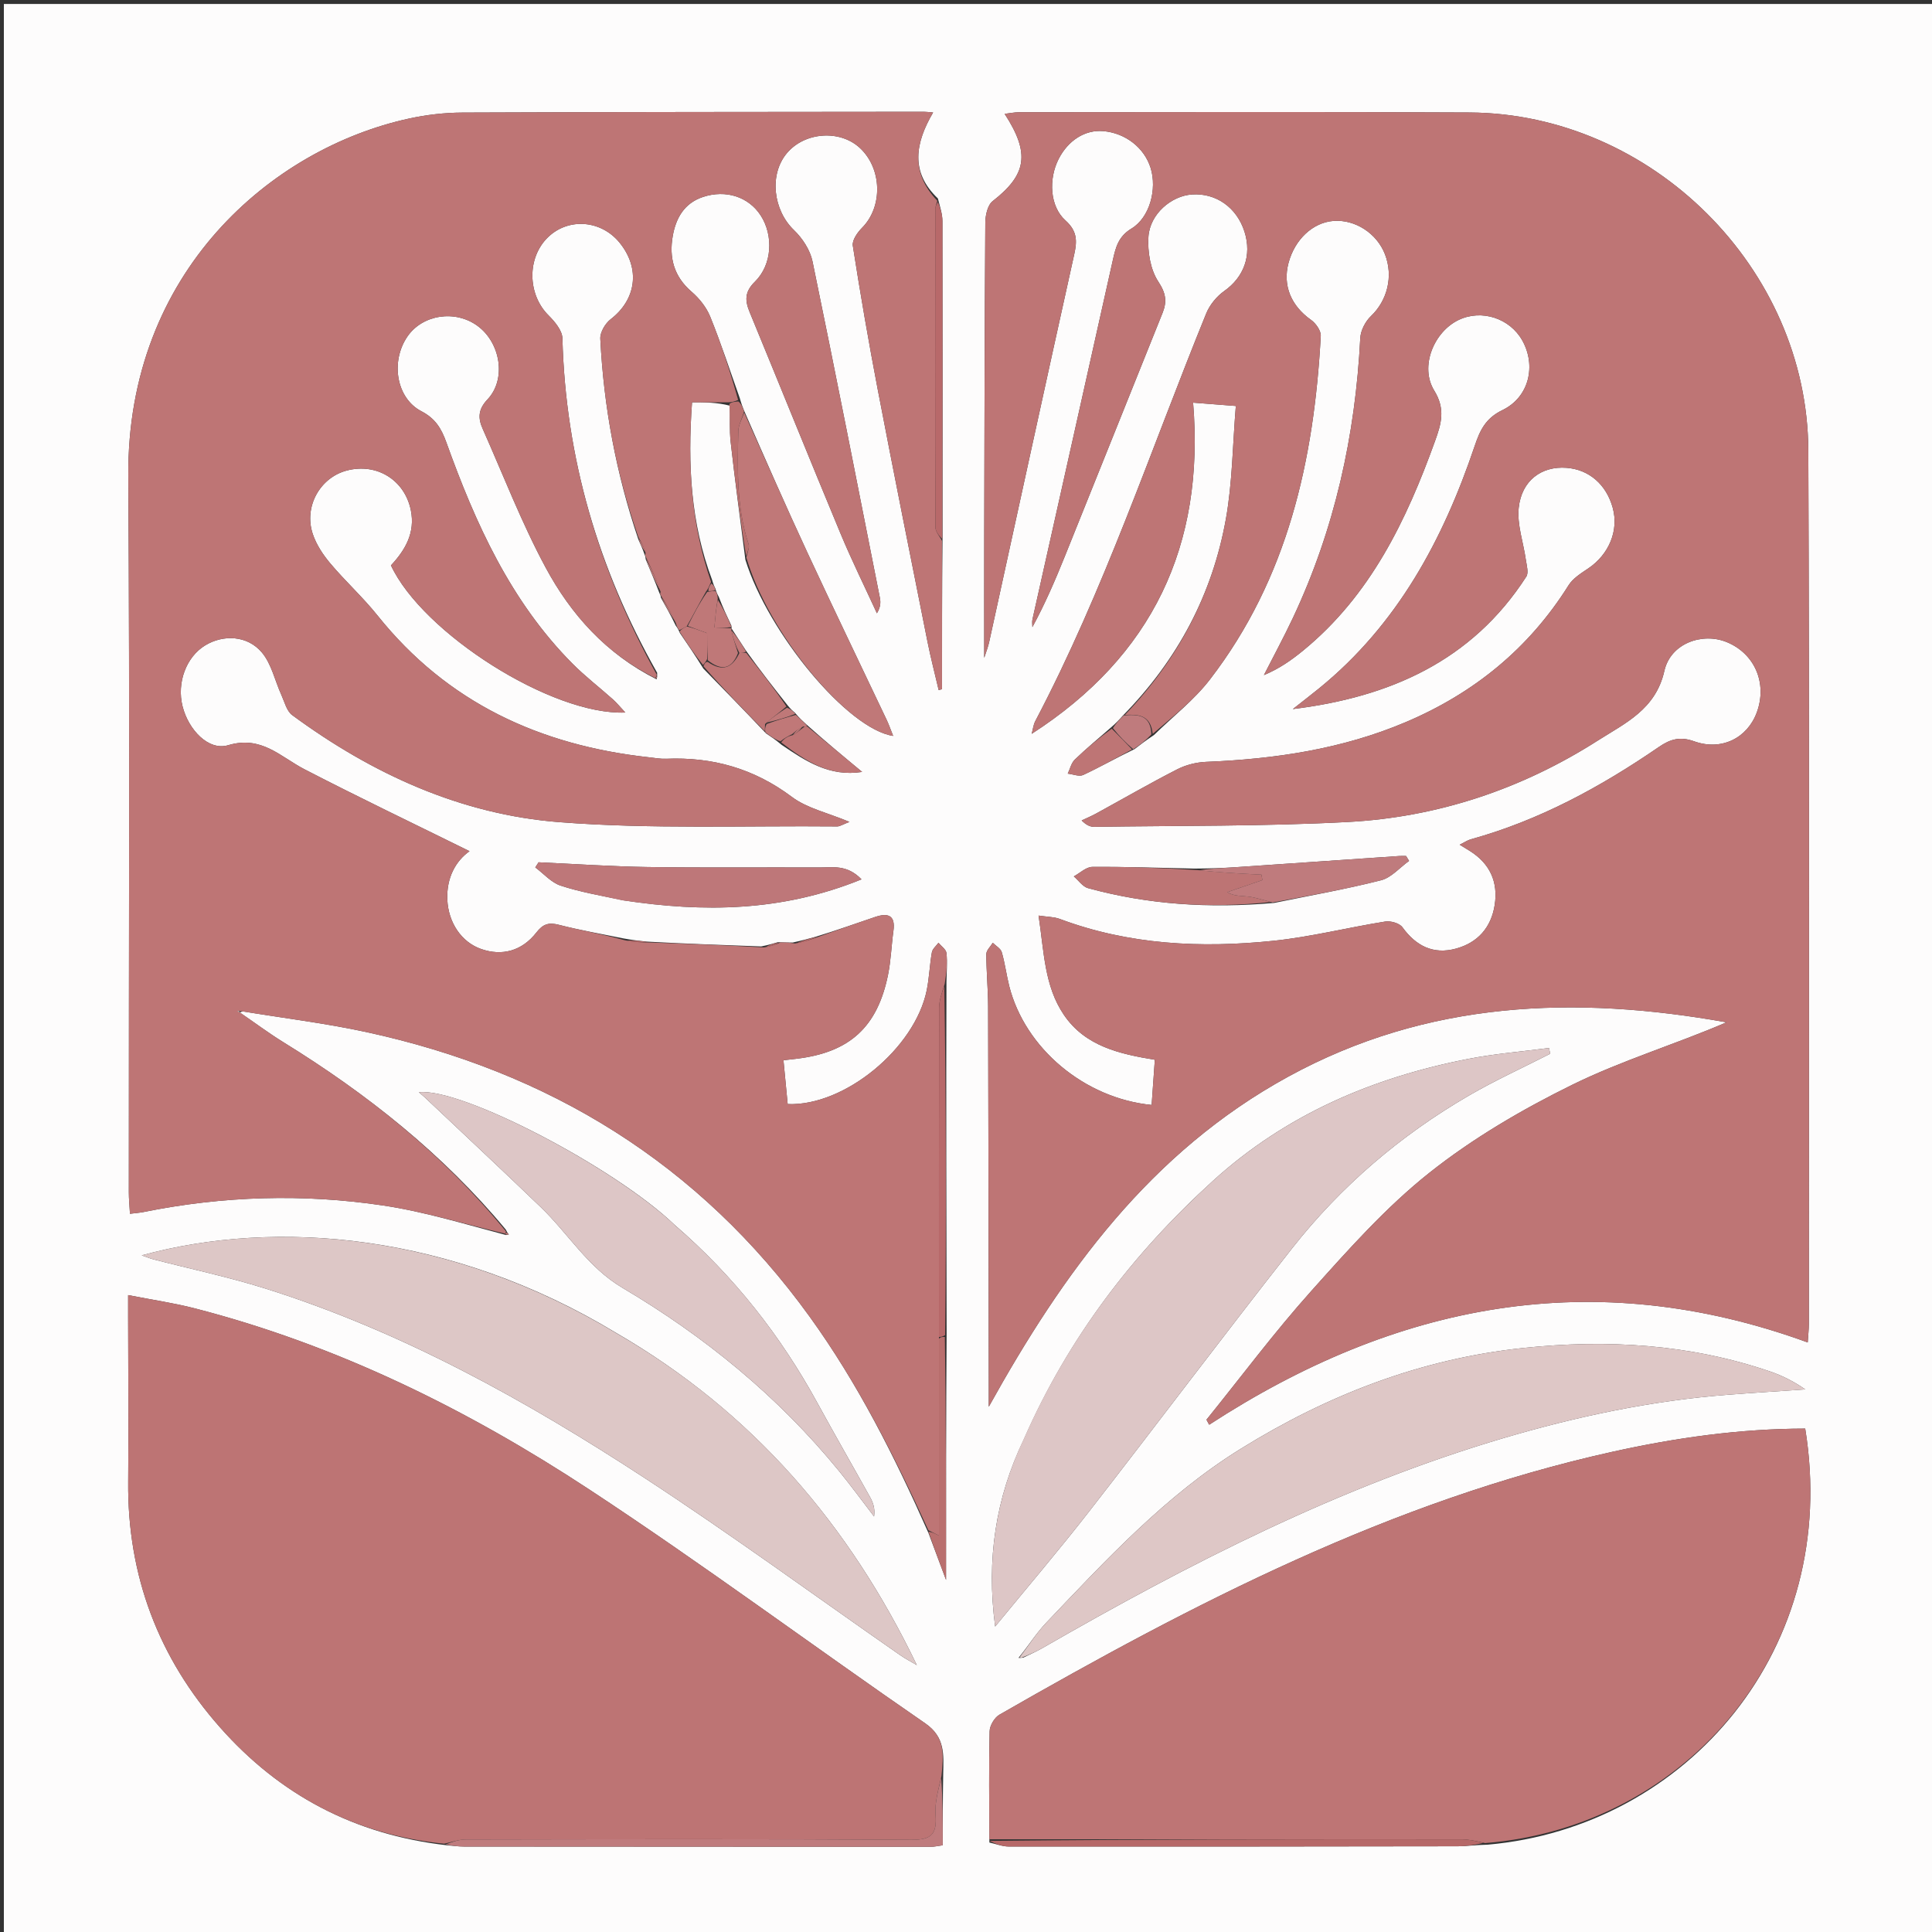 <svg version="1.1" id="Layer_1" xmlns="http://www.w3.org/2000/svg" xmlns:xlink="http://www.w3.org/1999/xlink" x="0px" y="0px"
	 width="100%" viewBox="0 0 500 500" enable-background="new 0 0 500 500" xml:space="preserve">
<rect x="0" y="0" width="500" height="500" fill="#333333" stroke="none"/>
<path fill="#FDFCFC" opacity="1" stroke="none" 
	d="
M1,186 
	C1,124.015 1,62.531 1,1.023 
	C167.61,1.023 334.219,1.023 500.915,1.023 
	C500.915,167.568 500.915,334.136 500.915,500.852 
	C334.333,500.852 167.667,500.852 1,500.852 
	C1,396.114 1,291.307 1,186 
M189.341,162.672 
	C189.341,162.672 189.356,162.615 189.291,161.93 
	C188.196,159.619 187.101,157.309 186.001,154.415 
	C185.724,153.923 185.447,153.431 185.154,152.357 
	C184.9,151.849 184.646,151.341 184.284,150.058 
	C178.784,135.431 177.928,120.291 179.099,104.114 
	C182.403,104.114 185.513,104.114 188.92,104.997 
	C188.963,108.139 188.748,111.309 189.097,114.416 
	C190.21,124.335 191.533,134.23 192.908,144.881 
	C198.811,163.832 219.379,188.689 231.151,190.455 
	C230.511,188.866 230.051,187.529 229.449,186.258 
	C222.626,171.853 215.687,157.502 208.973,143.047 
	C203.383,131.012 198.051,118.857 192.511,106.135 
	C192.2,105.369 191.889,104.602 191.462,103.055 
	C188.942,96.004 186.61,88.876 183.8,81.942 
	C182.818,79.521 180.975,77.209 178.973,75.489 
	C174.405,71.563 173.128,66.691 174.101,61.106 
	C174.909,56.467 177.063,52.596 181.907,50.981 
	C187.837,49.003 193.758,50.932 196.881,55.785 
	C200.188,60.922 199.882,68.463 195.372,72.898 
	C192.654,75.57 192.78,77.797 194.024,80.817 
	C201.888,99.897 209.602,119.038 217.533,138.09 
	C220.435,145.063 223.794,151.847 226.944,158.717 
	C227.873,157.186 227.954,155.928 227.717,154.734 
	C221.968,125.688 216.273,96.631 210.274,67.636 
	C209.669,64.712 207.682,61.664 205.486,59.561 
	C200.1,54.403 198.981,45.18 203.653,39.631 
	C208.26,34.158 217.326,33.499 222.5,38.26 
	C228.314,43.61 228.511,53.512 223.105,58.946 
	C221.908,60.15 220.486,62.175 220.706,63.581 
	C222.658,76.072 224.804,88.537 227.185,100.953 
	C231.35,122.672 235.701,144.356 240.028,166.044 
	C240.868,170.25 241.954,174.406 242.927,178.585 
	C243.215,178.511 243.503,178.437 243.792,178.362 
	C243.792,165.567 243.792,152.771 243.927,139.05 
	C243.93,111.765 243.95,84.479 243.898,57.194 
	C243.895,55.456 243.333,53.719 242.728,51.363 
	C235.474,44.477 236.901,36.939 241.486,29.113 
	C240.417,29.026 239.763,28.927 239.109,28.928 
	C199.289,28.97 159.469,28.969 119.649,29.137 
	C115.024,29.157 110.315,29.708 105.794,30.695 
	C70.383,38.434 32.853,70.322 33.203,123.156 
	C33.611,184.966 33.317,246.781 33.343,308.594 
	C33.344,310.336 33.524,312.077 33.637,314.123 
	C35.202,313.927 36.18,313.869 37.13,313.676 
	C57.731,309.501 78.503,308.888 99.223,311.989 
	C109.85,313.579 120.234,316.792 130.975,319.627 
	C131.218,319.569 131.46,319.512 131.703,319.455 
	C131.506,319.27 131.309,319.084 130.928,318.248 
	C114.628,298.655 94.96,283.07 73.371,269.743 
	C69.476,267.339 65.803,264.575 61.996,262.005 
	C61.996,262.005 61.965,262.036 62.826,261.745 
	C73.477,263.501 84.225,264.808 94.762,267.09 
	C142.147,277.351 180.927,301.132 209.547,340.765 
	C221.983,357.986 231.464,376.804 240.289,396.74 
	C241.731,400.59 243.173,404.44 244.835,408.879 
	C244.835,387.244 244.835,366.618 244.984,345.067 
	C244.911,315.054 244.839,285.041 244.944,254.119 
	C244.977,251.625 245.209,249.109 244.941,246.648 
	C244.837,245.698 243.597,244.871 242.875,243.989 
	C242.285,244.806 241.33,245.559 241.171,246.454 
	C240.592,249.718 240.493,253.073 239.828,256.315 
	C236.755,271.303 218.59,286.322 203.851,285.736 
	C203.502,282.104 203.145,278.402 202.76,274.396 
	C204.26,274.222 205.215,274.115 206.169,274.001 
	C219.867,272.366 227.081,265.833 229.825,252.262 
	C230.58,248.53 230.695,244.672 231.22,240.888 
	C231.79,236.781 229.727,236.222 226.505,237.307 
	C221.633,238.948 216.797,240.691 211.131,242.421 
	C209.397,242.904 207.662,243.386 205.146,243.927 
	C204.104,243.916 203.063,243.905 201.275,243.845 
	C200.158,244.185 199.04,244.525 196.997,244.937 
	C187.347,244.593 177.698,244.249 167.318,243.684 
	C165.552,243.498 163.786,243.312 161.262,242.847 
	C155.721,241.707 150.132,240.753 144.66,239.347 
	C142.008,238.665 140.548,239.112 138.816,241.332 
	C135.054,246.157 129.894,247.474 124.545,245.613 
	C119.39,243.82 116.035,238.738 115.77,232.872 
	C115.51,227.117 117.976,222.794 121.514,220.284 
	C107.363,213.297 92.984,206.423 78.833,199.107 
	C72.559,195.864 67.692,190.281 59.045,192.859 
	C53.933,194.382 48.759,188.825 47.246,182.797 
	C45.705,176.66 48.195,169.985 53.136,167.002 
	C57.822,164.174 64.023,164.425 67.76,168.845 
	C70.268,171.81 71.137,176.147 72.814,179.836 
	C73.641,181.653 74.183,184.011 75.627,185.074 
	C96.28,200.274 119.259,210.8 144.809,212.777 
	C168.649,214.622 192.708,213.653 216.672,213.879 
	C217.362,213.885 218.058,213.384 219.836,212.706 
	C214.181,210.334 208.881,209.199 204.945,206.246 
	C195.161,198.906 184.421,195.864 172.414,196.367 
	C170.93,196.429 169.427,196.148 167.938,195.985 
	C139.769,192.901 115.787,181.876 97.737,159.328 
	C93.944,154.59 89.4,150.458 85.484,145.81 
	C83.602,143.575 81.872,140.958 80.951,138.219 
	C78.566,131.126 82.826,123.564 89.797,121.76 
	C97.554,119.752 104.751,124.248 106.327,132.059 
	C107.504,137.89 104.864,142.369 101.179,146.319 
	C109.333,163.839 142.879,185.189 161.837,184.401 
	C160.476,182.95 159.623,181.895 158.625,181.003 
	C155.149,177.896 151.426,175.042 148.149,171.742 
	C132.133,155.611 123.048,135.448 115.515,114.487 
	C114.196,110.815 112.648,108.302 109.041,106.422 
	C102.549,103.039 101.03,93.569 105.412,87.131 
	C109.318,81.393 117.798,80.095 123.597,84.348 
	C129.555,88.716 131.102,98.143 126.173,103.359 
	C123.714,105.962 123.684,108.2 124.906,110.949 
	C130.245,122.957 134.98,135.293 141.188,146.836 
	C147.714,158.972 156.813,169.194 169.929,175.802 
	C170.021,175.471 170.114,175.139 170.069,174.111 
	C154.842,147.251 146.374,118.506 145.551,87.536 
	C145.498,85.512 143.569,83.22 141.955,81.612 
	C136.498,76.177 136.322,66.686 141.845,61.371 
	C147.152,56.264 155.627,56.946 160.396,62.863 
	C165.766,69.525 164.678,77.502 158.041,82.615 
	C156.635,83.699 155.273,86.01 155.358,87.681 
	C156.248,105.228 159.398,122.378 165.216,139.64 
	C165.742,140.79 166.269,141.94 166.841,143.573 
	C166.841,143.573 167.071,144 167.1,144.734 
	C168.28,147.544 169.46,150.354 170.714,153.621 
	C170.714,153.621 170.978,154 171.044,154.704 
	C172.314,156.946 173.584,159.189 174.899,161.934 
	C175.195,162.324 175.492,162.713 175.938,163.793 
	C177.896,166.658 179.854,169.524 182.021,173.014 
	C187.321,178.431 192.621,183.848 198.247,189.796 
	C199.467,190.606 200.687,191.415 202.287,192.769 
	C208.461,196.948 214.644,201.103 223.123,199.772 
	C218.396,195.854 213.669,191.937 208.671,187.469 
	C207.77,186.649 206.868,185.83 205.743,184.476 
	C205.161,183.984 204.579,183.493 203.718,182.393 
	C200.186,177.914 196.654,173.434 192.978,168.272 
	C191.769,166.425 190.559,164.578 189.341,162.672 
M287.419,188.361 
	C284.317,191.082 281.129,193.713 278.164,196.576 
	C277.242,197.466 276.927,198.983 276.334,200.213 
	C277.684,200.36 279.286,201.048 280.339,200.558 
	C284.643,198.552 288.779,196.187 293.617,193.865 
	C295.072,192.745 296.527,191.626 298.644,190.229 
	C303.512,185.46 309.022,181.186 313.137,175.838 
	C333.26,149.693 340.075,119.082 341.813,86.943 
	C341.886,85.581 340.536,83.667 339.297,82.792 
	C334.155,79.158 331.918,73.914 333.456,68.09 
	C335.072,61.975 339.741,57.591 345.081,57.176 
	C350.703,56.739 356.323,60.372 358.429,65.805 
	C360.657,71.553 359.014,77.798 354.802,81.806 
	C353.351,83.187 352.136,85.537 352.036,87.506 
	C350.762,112.738 345.4,136.96 334.62,159.88 
	C332.261,164.895 329.612,169.774 327.096,174.716 
	C331.015,173.096 334.219,170.846 337.241,168.371 
	C354.673,154.092 363.981,134.687 371.404,114.09 
	C372.988,109.695 374.144,105.887 371.177,101.081 
	C367.361,94.897 371.069,85.872 377.507,82.797 
	C383.411,79.977 390.73,82.339 393.967,88.109 
	C397.608,94.602 395.774,102.784 388.82,106.139 
	C384.4,108.271 382.983,111.459 381.63,115.468 
	C373.459,139.689 361.666,161.62 341.427,178.108 
	C339.177,179.941 336.871,181.707 334.591,183.505 
	C359.624,180.436 380.94,171.062 395.003,149.236 
	C395.662,148.213 395.086,146.302 394.88,144.833 
	C394.25,140.35 392.584,135.783 393.04,131.429 
	C393.785,124.329 398.985,120.585 405.404,121.068 
	C411.255,121.509 415.736,125.398 417.387,131.467 
	C418.973,137.294 416.412,143.456 411.095,147.065 
	C409.232,148.33 407.099,149.628 405.954,151.454 
	C395.691,167.823 381.469,179.395 363.792,186.892 
	C347.288,193.891 329.91,196.436 312.144,197.169 
	C309.612,197.273 306.902,197.953 304.652,199.105 
	C297.56,202.735 290.654,206.727 283.661,210.552 
	C282.455,211.212 281.177,211.741 279.932,212.331 
	C281.152,213.566 282.186,214 283.214,213.985 
	C305.03,213.655 326.877,213.878 348.653,212.741 
	C372.002,211.521 393.792,204.243 413.536,191.641 
	C420.56,187.159 428.484,183.633 430.735,173.627 
	C432.346,166.467 440.568,163.606 446.853,166.167 
	C454.118,169.128 457.424,176.811 454.672,184.336 
	C452.231,191.011 445.531,194.395 438.449,191.854 
	C434.808,190.548 432.298,191.267 429.311,193.318 
	C414.269,203.647 398.377,212.312 380.648,217.207 
	C379.808,217.439 379.052,217.973 377.765,218.61 
	C378.999,219.369 379.682,219.783 380.36,220.206 
	C385.592,223.476 387.773,228.258 386.819,234.261 
	C385.901,240.045 382.437,243.98 376.778,245.508 
	C370.929,247.087 366.477,244.828 362.946,239.972 
	C362.18,238.918 359.897,238.269 358.483,238.496 
	C348.795,240.044 339.216,242.482 329.483,243.486 
	C310.775,245.416 292.211,244.523 274.302,237.833 
	C272.769,237.261 271.012,237.288 268.782,236.949 
	C270.212,246.335 270.255,255.17 275.339,262.651 
	C280.853,270.763 289.725,272.77 298.87,274.266 
	C298.569,278.519 298.306,282.234 298.042,285.959 
	C280.617,284.254 265.264,271.266 261.187,255.193 
	C260.451,252.291 260.093,249.288 259.253,246.422 
	C258.973,245.467 257.731,244.794 256.928,243.992 
	C256.344,244.965 255.26,245.938 255.26,246.911 
	C255.258,251.403 255.712,255.894 255.725,260.387 
	C255.819,293.219 255.847,326.052 255.895,358.884 
	C255.898,360.611 255.896,362.338 255.896,364.065 
	C275.146,329.371 297.717,298.15 333.402,278.634 
	C369.443,258.924 407.59,257.565 446.826,264.574 
	C433.523,270.3 419.652,274.462 406.838,280.771 
	C393.918,287.134 381.204,294.565 369.954,303.488 
	C358.697,312.417 348.947,323.398 339.305,334.167 
	C329.781,344.803 321.219,356.3 312.235,367.419 
	C312.467,367.853 312.698,368.287 312.929,368.722 
	C361.19,337.324 412.329,327.165 467.839,347.421 
	C467.959,345.499 468.129,344.046 468.129,342.593 
	C468.115,267.262 468.287,191.93 467.989,116.599 
	C467.802,69.421 427.456,29.375 380.29,29.114 
	C341.459,28.899 302.626,29.039 263.793,29.045 
	C262.613,29.045 261.433,29.3 260,29.465 
	C266.674,39.735 265.694,45.198 256.902,52.048 
	C255.591,53.069 255.011,55.713 254.997,57.613 
	C254.812,84.612 254.775,111.611 254.718,138.61 
	C254.696,148.989 254.715,159.368 254.715,170.249 
	C255.224,168.646 255.709,167.454 255.981,166.216 
	C263.322,132.724 270.598,99.218 278.026,65.746 
	C278.806,62.229 278.74,59.744 275.727,57.036 
	C271.694,53.41 271.328,46.37 273.955,41.184 
	C276.426,36.306 280.846,33.529 285.503,33.929 
	C291.268,34.424 296.154,38.226 297.787,43.49 
	C299.474,48.926 297.583,56.28 292.825,59.152 
	C289.453,61.188 288.747,63.965 288.018,67.236 
	C281.107,98.261 274.133,129.272 267.199,160.292 
	C267.057,160.93 267.181,161.628 267.181,162.297 
	C270.439,156.303 273.064,150.213 275.542,144.064 
	C284.006,123.058 292.415,102.028 300.858,81.013 
	C302.041,78.069 301.765,75.904 299.78,72.9 
	C297.717,69.776 296.969,65.153 297.213,61.284 
	C297.584,55.395 303.13,50.69 308.486,50.328 
	C314.721,49.908 320.084,53.712 322.075,59.966 
	C324.034,66.123 321.881,71.753 316.85,75.302 
	C314.875,76.695 313.069,78.908 312.159,81.144 
	C297.788,116.448 285.762,152.732 267.945,186.596 
	C267.422,187.591 267.31,188.801 267.007,189.911 
	C298.211,169.795 311.825,141.194 308.774,104.205 
	C312.679,104.509 315.713,104.745 319.833,105.065 
	C318.999,115.163 318.947,124.86 317.266,134.265 
	C313.783,153.743 304.849,170.689 290.527,185.276 
	C289.69,186.21 288.853,187.145 287.419,188.361 
M329.742,233.678 
	C338.98,231.775 348.283,230.131 357.414,227.809 
	C360.082,227.131 362.26,224.523 364.663,222.8 
	C364.407,222.377 364.151,221.954 363.895,221.53 
	C363.298,221.53 362.697,221.495 362.102,221.536 
	C348.02,222.497 333.939,223.477 319.856,224.426 
	C316.565,224.648 313.267,224.767 309.051,224.79 
	C300.262,224.604 291.471,224.286 282.684,224.353 
	C281.084,224.365 279.496,225.952 277.903,226.811 
	C279.127,227.856 280.194,229.473 281.598,229.857 
	C297.125,234.098 312.925,235.151 329.742,233.678 
M264.792,429 
	C266.431,428.191 268.121,427.471 269.702,426.561 
	C307.808,404.626 346.821,384.66 389.202,372.15 
	C408.154,366.557 427.441,362.49 447.193,360.959 
	C453.856,360.443 460.528,360.034 467.195,359.576 
	C464.292,357.543 461.247,356.008 458.05,354.919 
	C437.247,347.837 415.9,346.567 394.168,348.863 
	C367.701,351.66 343.612,361.001 321.156,374.915 
	C301.73,386.952 286.355,403.574 270.784,419.938 
	C268.199,422.654 266.173,425.901 263.585,429.067 
	C263.752,429.077 263.918,429.088 264.792,429 
M256.055,476.842 
	C257.726,477.203 259.397,477.878 261.069,477.879 
	C299.797,477.91 338.524,477.877 377.251,477.814 
	C379.558,477.81 381.864,477.461 385.047,477.397 
	C436.714,472.831 476.41,426.478 467.187,369.72 
	C450.337,369.739 433.729,372.075 417.294,375.721 
	C360.136,388.4 308.893,414.93 258.659,443.759 
	C257.376,444.495 256.148,446.565 256.113,448.041 
	C255.896,457.357 256.023,466.682 256.055,476.842 
M244.101,459.104 
	C244.196,454.163 244.674,449.599 239.444,445.995 
	C210.377,425.967 182.017,404.881 152.534,385.497 
	C120.97,364.745 87.229,348.088 50.367,338.593 
	C44.959,337.2 39.399,336.394 33.159,335.169 
	C33.159,337.804 33.158,339.424 33.159,341.044 
	C33.172,355.205 33.299,369.367 33.174,383.528 
	C32.959,407.783 41.018,429.043 56.96,447.063 
	C72.311,464.415 91.624,474.808 115.658,477.555 
	C117.146,477.672 118.634,477.89 120.122,477.891 
	C160.367,477.93 200.612,477.95 240.857,477.953 
	C241.808,477.953 242.759,477.718 243.981,477.557 
	C243.981,471.55 243.981,465.775 244.101,459.104 
M159.502,344.974 
	C116.674,319.081 71.476,315.362 36.68,324.884 
	C37.908,325.307 38.807,325.686 39.741,325.928 
	C49.381,328.427 59.159,330.483 68.646,333.463 
	C104.037,344.577 136.167,362.459 167.003,382.614 
	C189.396,397.251 211.008,413.083 232.983,428.361 
	C234.347,429.31 235.84,430.074 237.274,430.925 
	C219.799,394.618 194.875,365.506 159.502,344.974 
M264.957,372.528 
	C257.666,387.672 255.242,403.559 257.546,420.949 
	C265.936,410.703 274.104,401.135 281.823,391.217 
	C299.457,368.558 316.687,345.583 334.437,323.017 
	C347.078,306.945 362.465,293.799 380.163,283.523 
	C386.971,279.57 394.172,276.294 401.195,272.71 
	C401.089,272.214 400.983,271.719 400.877,271.223 
	C393.933,272.136 386.919,272.692 380.057,274.026 
	C355.313,278.837 332.788,288.433 313.907,305.603 
	C293.229,324.406 276.527,346.131 264.957,372.528 
M174.552,316.967 
	C159.169,302.171 119.363,281.411 108.397,282.675 
	C109.042,283.229 109.534,283.618 109.989,284.047 
	C119.989,293.496 130.045,302.888 139.961,312.424 
	C147.083,319.274 152.119,327.983 161.083,333.282 
	C182.393,345.879 201.397,361.416 217.133,380.694 
	C220.264,384.53 223.187,388.536 226.206,392.464 
	C226.504,390.41 225.963,388.883 225.187,387.486 
	C220.672,379.35 216.027,371.284 211.564,363.12 
	C202.071,345.753 190.086,330.397 174.552,316.967 
M161.441,233.024 
	C182.035,236.133 202.309,235.978 222.956,227.576 
	C219.212,223.674 215.479,224.514 212.056,224.499 
	C197.244,224.434 182.429,224.6 167.62,224.384 
	C158.204,224.247 148.796,223.587 139.385,223.162 
	C139.1,223.602 138.814,224.043 138.529,224.484 
	C140.695,226.1 142.639,228.383 145.074,229.192 
	C150.099,230.861 155.385,231.744 161.441,233.024 
z"/>
<path fill="#BE7575" opacity="1" stroke="none" 
	d="
M291.109,185.02 
	C304.849,170.689 313.783,153.743 317.266,134.265 
	C318.947,124.86 318.999,115.163 319.833,105.065 
	C315.713,104.745 312.679,104.509 308.774,104.205 
	C311.825,141.194 298.211,169.795 267.007,189.911 
	C267.31,188.801 267.422,187.591 267.945,186.596 
	C285.762,152.732 297.788,116.448 312.159,81.144 
	C313.069,78.908 314.875,76.695 316.85,75.302 
	C321.881,71.753 324.034,66.123 322.075,59.966 
	C320.084,53.712 314.721,49.908 308.486,50.328 
	C303.13,50.69 297.584,55.395 297.213,61.284 
	C296.969,65.153 297.717,69.776 299.78,72.9 
	C301.765,75.904 302.041,78.069 300.858,81.013 
	C292.415,102.028 284.006,123.058 275.542,144.064 
	C273.064,150.213 270.439,156.303 267.181,162.297 
	C267.181,161.628 267.057,160.93 267.199,160.292 
	C274.133,129.272 281.107,98.261 288.018,67.236 
	C288.747,63.965 289.453,61.188 292.825,59.152 
	C297.583,56.28 299.474,48.926 297.787,43.49 
	C296.154,38.226 291.268,34.424 285.503,33.929 
	C280.846,33.529 276.426,36.306 273.955,41.184 
	C271.328,46.37 271.694,53.41 275.727,57.036 
	C278.74,59.744 278.806,62.229 278.026,65.746 
	C270.598,99.218 263.322,132.724 255.981,166.216 
	C255.709,167.454 255.224,168.646 254.715,170.249 
	C254.715,159.368 254.696,148.989 254.718,138.61 
	C254.775,111.611 254.812,84.612 254.997,57.613 
	C255.011,55.713 255.591,53.069 256.902,52.048 
	C265.694,45.198 266.674,39.735 260,29.465 
	C261.433,29.3 262.613,29.045 263.793,29.045 
	C302.626,29.039 341.459,28.899 380.29,29.114 
	C427.456,29.375 467.802,69.421 467.989,116.599 
	C468.287,191.93 468.115,267.262 468.129,342.593 
	C468.129,344.046 467.959,345.499 467.839,347.421 
	C412.329,327.165 361.19,337.324 312.929,368.722 
	C312.698,368.287 312.467,367.853 312.235,367.419 
	C321.219,356.3 329.781,344.803 339.305,334.167 
	C348.947,323.398 358.697,312.417 369.954,303.488 
	C381.204,294.565 393.918,287.134 406.838,280.771 
	C419.652,274.462 433.523,270.3 446.826,264.574 
	C407.59,257.565 369.443,258.924 333.402,278.634 
	C297.717,298.15 275.146,329.371 255.896,364.065 
	C255.896,362.338 255.898,360.611 255.895,358.884 
	C255.847,326.052 255.819,293.219 255.725,260.387 
	C255.712,255.894 255.258,251.403 255.26,246.911 
	C255.26,245.938 256.344,244.965 256.928,243.992 
	C257.731,244.794 258.973,245.467 259.253,246.422 
	C260.093,249.288 260.451,252.291 261.187,255.193 
	C265.264,271.266 280.617,284.254 298.042,285.959 
	C298.306,282.234 298.569,278.519 298.87,274.266 
	C289.725,272.77 280.853,270.763 275.339,262.651 
	C270.255,255.17 270.212,246.335 268.782,236.949 
	C271.012,237.288 272.769,237.261 274.302,237.833 
	C292.211,244.523 310.775,245.416 329.483,243.486 
	C339.216,242.482 348.795,240.044 358.483,238.496 
	C359.897,238.269 362.18,238.918 362.946,239.972 
	C366.477,244.828 370.929,247.087 376.778,245.508 
	C382.437,243.98 385.901,240.045 386.819,234.261 
	C387.773,228.258 385.592,223.476 380.36,220.206 
	C379.682,219.783 378.999,219.369 377.765,218.61 
	C379.052,217.973 379.808,217.439 380.648,217.207 
	C398.377,212.312 414.269,203.647 429.311,193.318 
	C432.298,191.267 434.808,190.548 438.449,191.854 
	C445.531,194.395 452.231,191.011 454.672,184.336 
	C457.424,176.811 454.118,169.128 446.853,166.167 
	C440.568,163.606 432.346,166.467 430.735,173.627 
	C428.484,183.633 420.56,187.159 413.536,191.641 
	C393.792,204.243 372.002,211.521 348.653,212.741 
	C326.877,213.878 305.03,213.655 283.214,213.985 
	C282.186,214 281.152,213.566 279.932,212.331 
	C281.177,211.741 282.455,211.212 283.661,210.552 
	C290.654,206.727 297.56,202.735 304.652,199.105 
	C306.902,197.953 309.612,197.273 312.144,197.169 
	C329.91,196.436 347.288,193.891 363.792,186.892 
	C381.469,179.395 395.691,167.823 405.954,151.454 
	C407.099,149.628 409.232,148.33 411.095,147.065 
	C416.412,143.456 418.973,137.294 417.387,131.467 
	C415.736,125.398 411.255,121.509 405.404,121.068 
	C398.985,120.585 393.785,124.329 393.04,131.429 
	C392.584,135.783 394.25,140.35 394.88,144.833 
	C395.086,146.302 395.662,148.213 395.003,149.236 
	C380.94,171.062 359.624,180.436 334.591,183.505 
	C336.871,181.707 339.177,179.941 341.427,178.108 
	C361.666,161.62 373.459,139.689 381.63,115.468 
	C382.983,111.459 384.4,108.271 388.82,106.139 
	C395.774,102.784 397.608,94.602 393.967,88.109 
	C390.73,82.339 383.411,79.977 377.507,82.797 
	C371.069,85.872 367.361,94.897 371.177,101.081 
	C374.144,105.887 372.988,109.695 371.404,114.09 
	C363.981,134.687 354.673,154.092 337.241,168.371 
	C334.219,170.846 331.015,173.096 327.096,174.716 
	C329.612,169.774 332.261,164.895 334.62,159.88 
	C345.4,136.96 350.762,112.738 352.036,87.506 
	C352.136,85.537 353.351,83.187 354.802,81.806 
	C359.014,77.798 360.657,71.553 358.429,65.805 
	C356.323,60.372 350.703,56.739 345.081,57.176 
	C339.741,57.591 335.072,61.975 333.456,68.09 
	C331.918,73.914 334.155,79.158 339.297,82.792 
	C340.536,83.667 341.886,85.581 341.813,86.943 
	C340.075,119.082 333.26,149.693 313.137,175.838 
	C309.022,181.186 303.512,185.46 298.314,189.937 
	C297.801,184.967 294.551,184.851 291.109,185.02 
z"/>
<path fill="#BE7575" opacity="1" stroke="none" 
	d="
M170.978,154 
	C170.978,154 170.714,153.621 170.98,153.208 
	C169.854,149.863 168.462,146.932 167.071,144 
	C167.071,144 166.841,143.573 167.087,143.158 
	C166.624,141.495 165.916,140.247 165.207,138.999 
	C159.398,122.378 156.248,105.228 155.358,87.681 
	C155.273,86.01 156.635,83.699 158.041,82.615 
	C164.678,77.502 165.766,69.525 160.396,62.863 
	C155.627,56.946 147.152,56.264 141.845,61.371 
	C136.322,66.686 136.498,76.177 141.955,81.612 
	C143.569,83.22 145.498,85.512 145.551,87.536 
	C146.374,118.506 154.842,147.251 169.972,174.622 
	C169.876,175.132 169.563,175.473 169.563,175.473 
	C156.813,169.194 147.714,158.972 141.188,146.836 
	C134.98,135.293 130.245,122.957 124.906,110.949 
	C123.684,108.2 123.714,105.962 126.173,103.359 
	C131.102,98.143 129.555,88.716 123.597,84.348 
	C117.798,80.095 109.318,81.393 105.412,87.131 
	C101.03,93.569 102.549,103.039 109.041,106.422 
	C112.648,108.302 114.196,110.815 115.515,114.487 
	C123.048,135.448 132.133,155.611 148.149,171.742 
	C151.426,175.042 155.149,177.896 158.625,181.003 
	C159.623,181.895 160.476,182.95 161.837,184.401 
	C142.879,185.189 109.333,163.839 101.179,146.319 
	C104.864,142.369 107.504,137.89 106.327,132.059 
	C104.751,124.248 97.554,119.752 89.797,121.76 
	C82.826,123.564 78.566,131.126 80.951,138.219 
	C81.872,140.958 83.602,143.575 85.484,145.81 
	C89.4,150.458 93.944,154.59 97.737,159.328 
	C115.787,181.876 139.769,192.901 167.938,195.985 
	C169.427,196.148 170.93,196.429 172.414,196.367 
	C184.421,195.864 195.161,198.906 204.945,206.246 
	C208.881,209.199 214.181,210.334 219.836,212.706 
	C218.058,213.384 217.362,213.885 216.672,213.879 
	C192.708,213.653 168.649,214.622 144.809,212.777 
	C119.259,210.8 96.28,200.274 75.627,185.074 
	C74.183,184.011 73.641,181.653 72.814,179.836 
	C71.137,176.147 70.268,171.81 67.76,168.845 
	C64.023,164.425 57.822,164.174 53.136,167.002 
	C48.195,169.985 45.705,176.66 47.246,182.797 
	C48.759,188.825 53.933,194.382 59.045,192.859 
	C67.692,190.281 72.559,195.864 78.833,199.107 
	C92.984,206.423 107.363,213.297 121.514,220.284 
	C117.976,222.794 115.51,227.117 115.77,232.872 
	C116.035,238.738 119.39,243.82 124.545,245.613 
	C129.894,247.474 135.054,246.157 138.816,241.332 
	C140.548,239.112 142.008,238.665 144.66,239.347 
	C150.132,240.753 155.721,241.707 161.72,243.341 
	C164.136,243.859 166.092,243.882 168.048,243.906 
	C177.698,244.249 187.347,244.593 197.677,245.188 
	C199.579,244.924 200.8,244.409 202.021,243.894 
	C203.063,243.905 204.104,243.916 205.747,244.175 
	C208.214,243.745 210.08,243.068 211.946,242.391 
	C216.797,240.691 221.633,238.948 226.505,237.307 
	C229.727,236.222 231.79,236.781 231.22,240.888 
	C230.695,244.672 230.58,248.53 229.825,252.262 
	C227.081,265.833 219.867,272.366 206.169,274.001 
	C205.215,274.115 204.26,274.222 202.76,274.396 
	C203.145,278.402 203.502,282.104 203.851,285.736 
	C218.59,286.322 236.755,271.303 239.828,256.315 
	C240.493,253.073 240.592,249.718 241.171,246.454 
	C241.33,245.559 242.285,244.806 242.875,243.989 
	C243.597,244.871 244.837,245.698 244.941,246.648 
	C245.209,249.109 244.977,251.625 244.481,254.685 
	C243.677,257.116 243.044,258.98 243.04,260.846 
	C242.979,289.23 243.001,317.615 243.002,346.468 
	C243,363.745 243,380.553 243,397.407 
	C242.22,397.011 241.243,396.516 240.266,396.022 
	C231.464,376.804 221.983,357.986 209.547,340.765 
	C180.927,301.132 142.147,277.351 94.762,267.09 
	C84.225,264.808 73.477,263.501 62.416,261.696 
	C61.801,261.651 61.596,261.655 61.391,261.659 
	C61.603,261.765 61.815,261.871 62.028,261.977 
	C65.803,264.575 69.476,267.339 73.371,269.743 
	C94.96,283.07 114.628,298.655 130.924,318.666 
	C130.919,319.084 130.728,319.272 130.728,319.272 
	C120.234,316.792 109.85,313.579 99.223,311.989 
	C78.503,308.888 57.731,309.501 37.13,313.676 
	C36.18,313.869 35.202,313.927 33.637,314.123 
	C33.524,312.077 33.344,310.336 33.343,308.594 
	C33.317,246.781 33.611,184.966 33.203,123.156 
	C32.853,70.322 70.383,38.434 105.794,30.695 
	C110.315,29.708 115.024,29.157 119.649,29.137 
	C159.469,28.969 199.289,28.97 239.109,28.928 
	C239.763,28.927 240.417,29.026 241.486,29.113 
	C236.901,36.939 235.474,44.477 242.58,51.966 
	C242.3,53.046 242.053,53.521 242.053,53.997 
	C242.023,81.477 241.992,108.956 242.08,136.435 
	C242.083,137.617 243.196,138.795 243.792,139.976 
	C243.792,152.771 243.792,165.567 243.792,178.362 
	C243.503,178.437 243.215,178.511 242.927,178.585 
	C241.954,174.406 240.868,170.25 240.028,166.044 
	C235.701,144.356 231.35,122.672 227.185,100.953 
	C224.804,88.537 222.658,76.072 220.706,63.581 
	C220.486,62.175 221.908,60.15 223.105,58.946 
	C228.511,53.512 228.314,43.61 222.5,38.26 
	C217.326,33.499 208.26,34.158 203.653,39.631 
	C198.981,45.18 200.1,54.403 205.486,59.561 
	C207.682,61.664 209.669,64.712 210.274,67.636 
	C216.273,96.631 221.968,125.688 227.717,154.734 
	C227.954,155.928 227.873,157.186 226.944,158.717 
	C223.794,151.847 220.435,145.063 217.533,138.09 
	C209.602,119.038 201.888,99.897 194.024,80.817 
	C192.78,77.797 192.654,75.57 195.372,72.898 
	C199.882,68.463 200.188,60.922 196.881,55.785 
	C193.758,50.932 187.837,49.003 181.907,50.981 
	C177.063,52.596 174.909,56.467 174.101,61.106 
	C173.128,66.691 174.405,71.563 178.973,75.489 
	C180.975,77.209 182.818,79.521 183.8,81.942 
	C186.61,88.876 188.942,96.004 191.026,103.496 
	C189.934,103.996 189.279,104.055 188.623,104.114 
	C185.513,104.114 182.403,104.114 179.099,104.114 
	C177.928,120.291 178.784,135.431 184.03,150.608 
	C183.517,151.773 183.259,152.386 182.674,153.18 
	C180.898,156.239 179.449,159.12 177.716,162.123 
	C176.885,162.531 176.337,162.817 175.789,163.103 
	C175.492,162.713 175.195,162.324 174.913,161.273 
	C173.611,158.407 172.295,156.204 170.978,154 
z"/>
<path fill="#BD7474" opacity="1" stroke="none" 
	d="
M114.94,477.15 
	C91.624,474.808 72.311,464.415 56.96,447.063 
	C41.018,429.043 32.959,407.783 33.174,383.528 
	C33.299,369.367 33.172,355.205 33.159,341.044 
	C33.158,339.424 33.159,337.804 33.159,335.169 
	C39.399,336.394 44.959,337.2 50.367,338.593 
	C87.229,348.088 120.97,364.745 152.534,385.497 
	C182.017,404.881 210.377,425.967 239.444,445.995 
	C244.674,449.599 244.196,454.163 243.649,459.648 
	C242.799,463.359 241.885,466.566 242.124,469.684 
	C242.503,474.617 241.112,476.177 235.862,476.143 
	C197.425,475.896 158.986,475.994 120.548,476.058 
	C118.678,476.061 116.809,476.77 114.94,477.15 
z"/>
<path fill="#BE7575" opacity="1" stroke="none" 
	d="
M256.036,476.005 
	C256.023,466.682 255.896,457.357 256.113,448.041 
	C256.148,446.565 257.376,444.495 258.659,443.759 
	C308.893,414.93 360.136,388.4 417.294,375.721 
	C433.729,372.075 450.337,369.739 467.187,369.72 
	C476.41,426.478 436.714,472.831 384.323,476.992 
	C381.81,476.391 380.022,476.025 378.233,476.024 
	C337.501,475.993 296.769,476.003 256.036,476.005 
z"/>
<path fill="#DDC7C6" opacity="1" stroke="none" 
	d="
M159.795,345.192 
	C194.875,365.506 219.799,394.618 237.274,430.925 
	C235.84,430.074 234.347,429.31 232.983,428.361 
	C211.008,413.083 189.396,397.251 167.003,382.614 
	C136.167,362.459 104.037,344.577 68.646,333.463 
	C59.159,330.483 49.381,328.427 39.741,325.928 
	C38.807,325.686 37.908,325.307 36.68,324.884 
	C71.476,315.362 116.674,319.081 159.795,345.192 
z"/>
<path fill="#DDC6C6" opacity="1" stroke="none" 
	d="
M265.062,372.16 
	C276.527,346.131 293.229,324.406 313.907,305.603 
	C332.788,288.433 355.313,278.837 380.057,274.026 
	C386.919,272.692 393.933,272.136 400.877,271.223 
	C400.983,271.719 401.089,272.214 401.195,272.71 
	C394.172,276.294 386.971,279.57 380.163,283.523 
	C362.465,293.799 347.078,306.945 334.437,323.017 
	C316.687,345.583 299.457,368.558 281.823,391.217 
	C274.104,401.135 265.936,410.703 257.546,420.949 
	C255.242,403.559 257.666,387.672 265.062,372.16 
z"/>
<path fill="#DEC7C6" opacity="1" stroke="none" 
	d="
M263.888,428.903 
	C266.173,425.901 268.199,422.654 270.784,419.938 
	C286.355,403.574 301.73,386.952 321.156,374.915 
	C343.612,361.001 367.701,351.66 394.168,348.863 
	C415.9,346.567 437.247,347.837 458.05,354.919 
	C461.247,356.008 464.292,357.543 467.195,359.576 
	C460.528,360.034 453.856,360.443 447.193,360.959 
	C427.441,362.49 408.154,366.557 389.202,372.15 
	C346.821,384.66 307.808,404.626 269.702,426.561 
	C268.121,427.471 266.431,428.191 264.391,428.999 
	C263.99,428.997 263.888,428.903 263.888,428.903 
z"/>
<path fill="#DDC6C6" opacity="1" stroke="none" 
	d="
M174.807,317.214 
	C190.086,330.397 202.071,345.753 211.564,363.12 
	C216.027,371.284 220.672,379.35 225.187,387.486 
	C225.963,388.883 226.504,390.41 226.206,392.464 
	C223.187,388.536 220.264,384.53 217.133,380.694 
	C201.397,361.416 182.393,345.879 161.083,333.282 
	C152.119,327.983 147.083,319.274 139.961,312.424 
	C130.045,302.888 119.989,293.496 109.989,284.047 
	C109.534,283.618 109.042,283.229 108.397,282.675 
	C119.363,281.411 159.169,302.171 174.807,317.214 
z"/>
<path fill="#C07878" opacity="1" stroke="none" 
	d="
M192.605,106.755 
	C198.051,118.857 203.383,131.012 208.973,143.047 
	C215.687,157.502 222.626,171.853 229.449,186.258 
	C230.051,187.529 230.511,188.866 231.151,190.455 
	C219.379,188.689 198.811,163.832 193.152,144.267 
	C193.53,142.712 194.013,141.654 193.745,140.847 
	C190.571,131.283 190.863,121.406 191.075,111.555 
	C191.109,109.945 192.071,108.355 192.605,106.755 
z"/>
<path fill="#BE7779" opacity="1" stroke="none" 
	d="
M161.003,232.988 
	C155.385,231.744 150.099,230.861 145.074,229.192 
	C142.639,228.383 140.695,226.1 138.529,224.484 
	C138.814,224.043 139.1,223.602 139.385,223.162 
	C148.796,223.587 158.204,224.247 167.62,224.384 
	C182.429,224.6 197.244,224.434 212.056,224.499 
	C215.479,224.514 219.212,223.674 222.956,227.576 
	C202.309,235.978 182.035,236.133 161.003,232.988 
z"/>
<path fill="#BD7474" opacity="1" stroke="none" 
	d="
M328.919,233.447 
	C312.925,235.151 297.125,234.098 281.598,229.857 
	C280.194,229.473 279.127,227.856 277.903,226.811 
	C279.496,225.952 281.084,224.365 282.684,224.353 
	C291.471,224.286 300.262,224.604 309.8,225.169 
	C315.854,225.818 321.159,226.087 326.464,226.357 
	C326.544,226.829 326.624,227.301 326.704,227.773 
	C323.668,228.815 320.631,229.857 317.595,230.9 
	C319.462,231.995 321.337,231.807 323.157,232.047 
	C325.105,232.303 327.001,232.963 328.919,233.447 
z"/>
<path fill="#BF7B7D" opacity="1" stroke="none" 
	d="
M329.331,233.562 
	C327.001,232.963 325.105,232.303 323.157,232.047 
	C321.337,231.807 319.462,231.995 317.595,230.9 
	C320.631,229.857 323.668,228.815 326.704,227.773 
	C326.624,227.301 326.544,226.829 326.464,226.357 
	C321.159,226.087 315.854,225.818 310.261,225.241 
	C313.267,224.767 316.565,224.648 319.856,224.426 
	C333.939,223.477 348.02,222.497 362.102,221.536 
	C362.697,221.495 363.298,221.53 363.895,221.53 
	C364.151,221.954 364.407,222.377 364.663,222.8 
	C362.26,224.523 360.082,227.131 357.414,227.809 
	C348.283,230.131 338.98,231.775 329.331,233.562 
z"/>
<path fill="#BF7B7D" opacity="1" stroke="none" 
	d="
M115.299,477.352 
	C116.809,476.77 118.678,476.061 120.548,476.058 
	C158.986,475.994 197.425,475.896 235.862,476.143 
	C241.112,476.177 242.503,474.617 242.124,469.684 
	C241.885,466.566 242.799,463.359 243.589,460.095 
	C243.981,465.775 243.981,471.55 243.981,477.557 
	C242.759,477.718 241.808,477.953 240.857,477.953 
	C200.612,477.95 160.367,477.93 120.122,477.891 
	C118.634,477.89 117.146,477.672 115.299,477.352 
z"/>
<path fill="#B66868" opacity="1" stroke="none" 
	d="
M256.046,476.423 
	C296.769,476.003 337.501,475.993 378.233,476.024 
	C380.022,476.025 381.81,476.391 383.884,476.93 
	C381.864,477.461 379.558,477.81 377.251,477.814 
	C338.524,477.877 299.797,477.91 261.069,477.879 
	C259.397,477.878 257.726,477.203 256.046,476.423 
z"/>
<path fill="#BE7575" opacity="1" stroke="none" 
	d="
M193.121,168.954 
	C196.654,173.434 200.186,177.914 203.535,182.838 
	C201.569,184.522 199.786,185.761 197.998,187.378 
	C197.969,188.259 197.945,188.762 197.921,189.265 
	C192.621,183.848 187.321,178.431 182.048,172.416 
	C182.384,171.544 182.692,171.272 183.164,171.31 
	C186.965,173.906 189.481,172.91 191.354,168.996 
	C192.179,168.981 192.65,168.968 193.121,168.954 
z"/>
<path fill="#B8696A" opacity="1" stroke="none" 
	d="
M243.003,345.999 
	C243.001,317.615 242.979,289.23 243.04,260.846 
	C243.044,258.98 243.677,257.116 244.391,255.139 
	C244.839,285.041 244.911,315.054 244.604,345.531 
	C243.817,345.996 243.41,345.998 243.003,345.999 
z"/>
<path fill="#B8696A" opacity="1" stroke="none" 
	d="
M243.859,139.513 
	C243.196,138.795 242.083,137.617 242.08,136.435 
	C241.992,108.956 242.023,81.477 242.053,53.997 
	C242.053,53.521 242.3,53.046 242.732,52.275 
	C243.333,53.719 243.895,55.456 243.898,57.194 
	C243.95,84.479 243.93,111.765 243.859,139.513 
z"/>
<path fill="#B96F6E" opacity="1" stroke="none" 
	d="
M243.002,346.468 
	C243.41,345.998 243.817,345.996 244.53,345.994 
	C244.835,366.618 244.835,387.244 244.835,408.879 
	C243.173,404.44 241.731,400.59 240.278,396.381 
	C241.243,396.516 242.22,397.011 243,397.407 
	C243,380.553 243,363.745 243.002,346.468 
z"/>
<path fill="#BE7575" opacity="1" stroke="none" 
	d="
M208.942,188.019 
	C213.669,191.937 218.396,195.854 223.123,199.772 
	C214.644,201.103 208.461,196.948 202.165,192.133 
	C203.029,190.999 204.014,190.5 205.188,190.241 
	C206.253,189.659 207.129,188.836 208.24,188.014 
	C208.474,188.015 208.942,188.019 208.942,188.019 
z"/>
<path fill="#BF7878" opacity="1" stroke="none" 
	d="
M191,168.998 
	C189.481,172.91 186.965,173.906 183.164,170.868 
	C183,167.922 183,165.73 183,163.855 
	C180.891,163.073 179.446,162.536 178,162 
	C179.449,159.12 180.898,156.239 183.035,153.176 
	C184.206,152.975 184.688,152.957 185.171,152.938 
	C185.447,153.431 185.724,153.923 185.755,154.916 
	C185.323,157.486 185.136,159.556 184.88,162.397 
	C186.106,162.457 187.731,162.536 189.356,162.615 
	C189.356,162.615 189.341,162.672 189.255,163.071 
	C189.78,165.313 190.39,167.156 191,168.998 
z"/>
<path fill="#BE7575" opacity="1" stroke="none" 
	d="
M292.977,193.954 
	C288.779,196.187 284.643,198.552 280.339,200.558 
	C279.286,201.048 277.684,200.36 276.334,200.213 
	C276.927,198.983 277.242,197.466 278.164,196.576 
	C281.129,193.713 284.317,191.082 287.718,188.575 
	C289.671,190.511 291.324,192.232 292.977,193.954 
z"/>
<path fill="#B96F6E" opacity="1" stroke="none" 
	d="
M192.558,106.445 
	C192.071,108.355 191.109,109.945 191.075,111.555 
	C190.863,121.406 190.571,131.283 193.745,140.847 
	C194.013,141.654 193.53,142.712 193.085,143.894 
	C191.533,134.23 190.21,124.335 189.097,114.416 
	C188.748,111.309 188.963,108.139 188.771,104.556 
	C189.279,104.055 189.934,103.996 191.084,103.887 
	C191.889,104.602 192.2,105.369 192.558,106.445 
z"/>
<path fill="#BF7B7D" opacity="1" stroke="none" 
	d="
M293.297,193.909 
	C291.324,192.232 289.671,190.511 288.017,188.434 
	C288.853,187.145 289.69,186.21 290.818,185.148 
	C294.551,184.851 297.801,184.967 297.983,190.075 
	C296.527,191.626 295.072,192.745 293.297,193.909 
z"/>
<path fill="#C07878" opacity="1" stroke="none" 
	d="
M177.716,162.123 
	C179.446,162.536 180.891,163.073 183,163.855 
	C183,165.73 183,167.922 183,170.556 
	C182.692,171.272 182.384,171.544 181.944,172.103 
	C179.854,169.524 177.896,166.658 175.863,163.448 
	C176.337,162.817 176.885,162.531 177.716,162.123 
z"/>
<path fill="#C07878" opacity="1" stroke="none" 
	d="
M208.807,187.744 
	C208.942,188.019 208.474,188.015 207.886,188.014 
	C206.531,188.677 205.765,189.339 204.999,190.001 
	C204.014,190.5 203.029,190.999 201.975,191.861 
	C200.687,191.415 199.467,190.606 198.084,189.531 
	C197.945,188.762 197.969,188.259 198.396,187.378 
	C201.187,186.337 203.577,185.674 205.966,185.011 
	C206.868,185.83 207.77,186.649 208.807,187.744 
z"/>
<path fill="#C07878" opacity="1" stroke="none" 
	d="
M189.323,162.273 
	C187.731,162.536 186.106,162.457 184.88,162.397 
	C185.136,159.556 185.323,157.486 185.757,155.207 
	C187.101,157.309 188.196,159.619 189.323,162.273 
z"/>
<path fill="#BF7878" opacity="1" stroke="none" 
	d="
M205.855,184.744 
	C203.577,185.674 201.187,186.337 198.4,187 
	C199.786,185.761 201.569,184.522 203.675,183.142 
	C204.579,183.493 205.161,183.984 205.855,184.744 
z"/>
<path fill="#C07878" opacity="1" stroke="none" 
	d="
M167.085,144.367 
	C168.462,146.932 169.854,149.863 170.943,152.98 
	C169.46,150.354 168.28,147.544 167.085,144.367 
z"/>
<path fill="#C07878" opacity="1" stroke="none" 
	d="
M171.011,154.352 
	C172.295,156.204 173.611,158.407 174.891,161.021 
	C173.584,159.189 172.314,156.946 171.011,154.352 
z"/>
<path fill="#C07878" opacity="1" stroke="none" 
	d="
M191.354,168.996 
	C190.39,167.156 189.78,165.313 189.26,163.1 
	C190.559,164.578 191.769,166.425 193.05,168.613 
	C192.65,168.968 192.179,168.981 191.354,168.996 
z"/>
<path fill="#B66868" opacity="1" stroke="none" 
	d="
M167.683,243.795 
	C166.092,243.882 164.136,243.859 162.099,243.48 
	C163.786,243.312 165.552,243.498 167.683,243.795 
z"/>
<path fill="#C07878" opacity="1" stroke="none" 
	d="
M165.212,139.319 
	C165.916,140.247 166.624,141.495 167.064,142.917 
	C166.269,141.94 165.742,140.79 165.212,139.319 
z"/>
<path fill="#B66868" opacity="1" stroke="none" 
	d="
M201.648,243.87 
	C200.8,244.409 199.579,244.924 198.14,245.152 
	C199.04,244.525 200.158,244.185 201.648,243.87 
z"/>
<path fill="#B66868" opacity="1" stroke="none" 
	d="
M211.538,242.406 
	C210.08,243.068 208.214,243.745 206.138,244.145 
	C207.662,243.386 209.397,242.904 211.538,242.406 
z"/>
<path fill="#C07878" opacity="1" stroke="none" 
	d="
M185.163,152.648 
	C184.688,152.957 184.206,152.975 183.362,152.997 
	C183.259,152.386 183.517,151.773 184.084,150.996 
	C184.646,151.341 184.9,151.849 185.163,152.648 
z"/>
<path fill="#BE7575" opacity="1" stroke="none" 
	d="
M131.015,318.992 
	C131.309,319.084 131.506,319.27 131.703,319.455 
	C131.46,319.512 131.218,319.569 130.852,319.449 
	C130.728,319.272 130.919,319.084 131.015,318.992 
z"/>
<path fill="#BE7575" opacity="1" stroke="none" 
	d="
M170.041,174.97 
	C170.114,175.139 170.021,175.471 169.746,175.638 
	C169.563,175.473 169.876,175.132 170.041,174.97 
z"/>
<path fill="#DEC7C6" opacity="1" stroke="none" 
	d="
M264.037,429.047 
	C263.918,429.088 263.752,429.077 263.737,428.985 
	C263.888,428.903 263.99,428.997 264.037,429.047 
z"/>
<path fill="#FDFCFC" opacity="1" stroke="none" 
	d="
M62.012,261.991 
	C61.815,261.871 61.603,261.765 61.391,261.659 
	C61.596,261.655 61.801,261.651 61.986,261.842 
	C61.965,262.036 61.996,262.005 62.012,261.991 
z"/>
<path fill="#BF7878" opacity="1" stroke="none" 
	d="
M205.188,190.241 
	C205.765,189.339 206.531,188.677 207.652,188.014 
	C207.129,188.836 206.253,189.659 205.188,190.241 
z"/>
</svg>